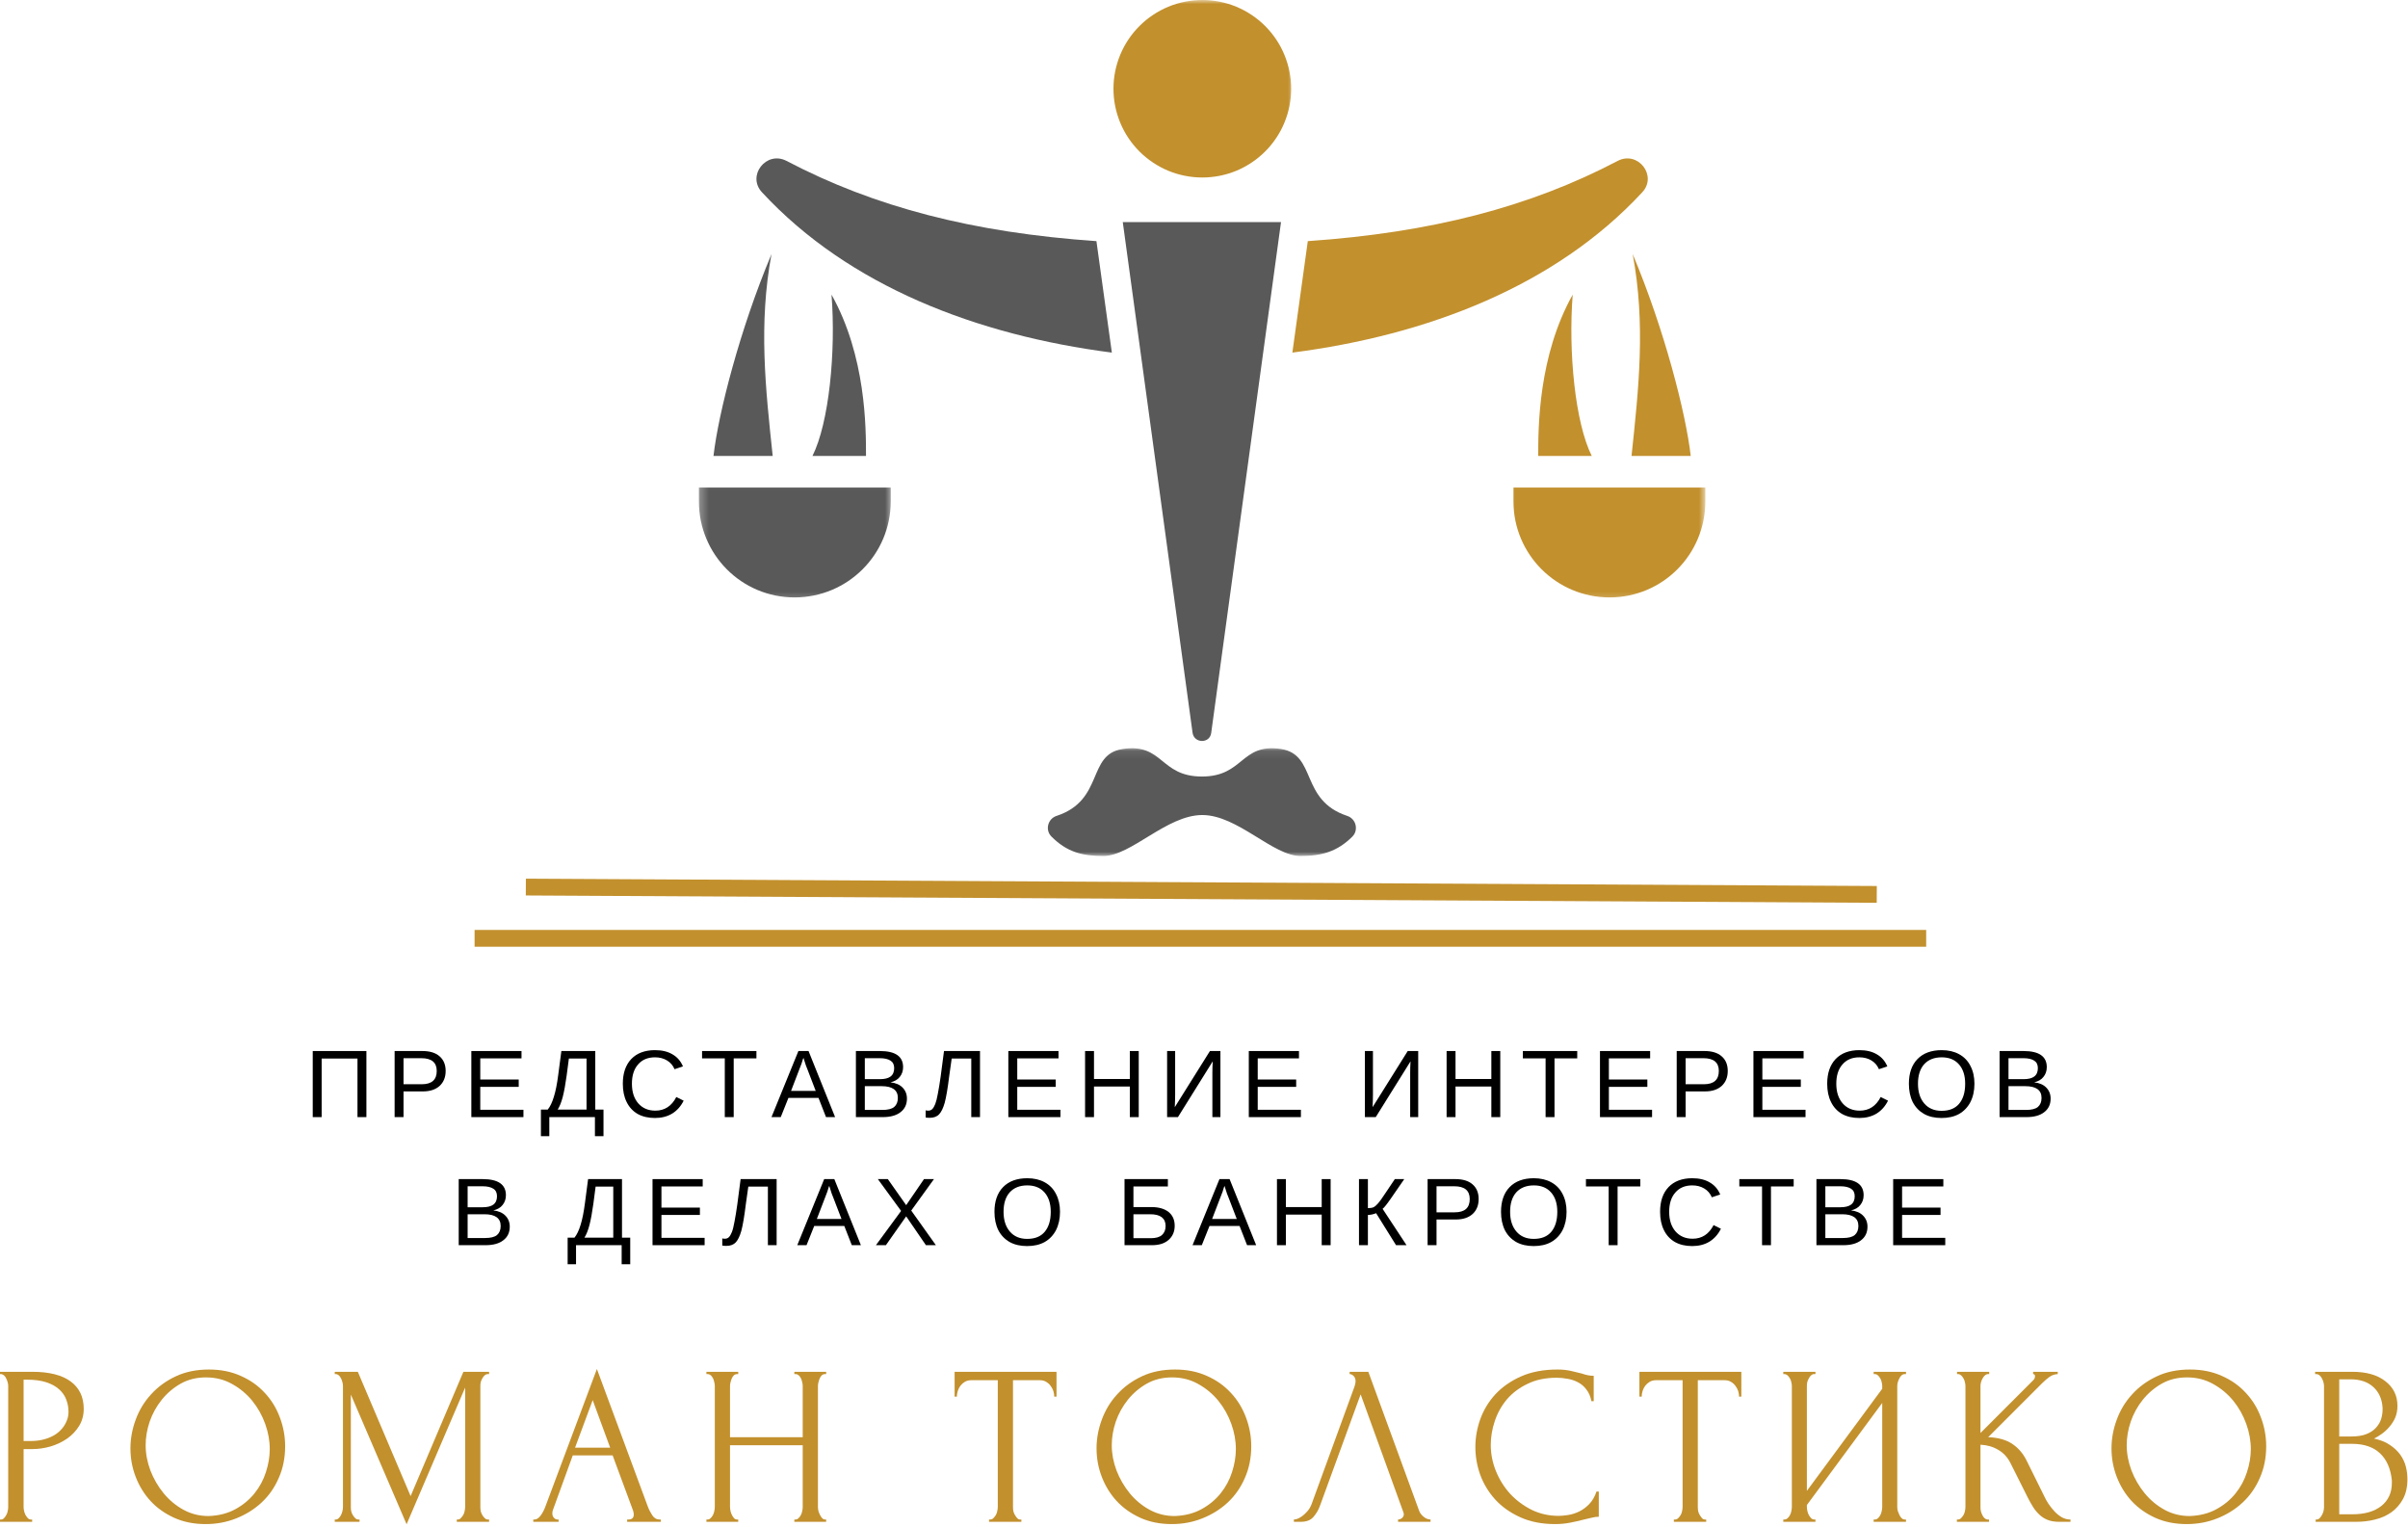<?xml version="1.0" encoding="UTF-8"?> <svg xmlns="http://www.w3.org/2000/svg" width="287" height="182" viewBox="0 0 287 182" fill="none"> <mask id="mask0_945_590" style="mask-type:luminance" maskUnits="userSpaceOnUse" x="131" y="0" width="24" height="23"> <path d="M131.705 0H154.371V22.406H131.705V0Z" fill="white"></path> </mask> <g mask="url(#mask0_945_590)"> <path d="M153.887 10.573C153.887 11.271 153.819 11.958 153.684 12.641C153.549 13.318 153.345 13.979 153.08 14.625C152.814 15.266 152.491 15.875 152.101 16.453C151.715 17.031 151.278 17.562 150.788 18.052C150.293 18.547 149.757 18.984 149.179 19.37C148.601 19.755 147.991 20.083 147.351 20.349C146.71 20.615 146.049 20.812 145.366 20.948C144.684 21.083 143.991 21.151 143.299 21.151C142.606 21.151 141.913 21.083 141.231 20.948C140.549 20.812 139.887 20.615 139.246 20.349C138.606 20.083 137.996 19.755 137.418 19.37C136.84 18.984 136.304 18.547 135.809 18.052C135.319 17.562 134.882 17.031 134.496 16.453C134.106 15.875 133.783 15.266 133.517 14.625C133.252 13.979 133.049 13.318 132.913 12.641C132.778 11.958 132.71 11.271 132.71 10.573C132.71 9.88 132.778 9.193 132.913 8.51C133.049 7.833 133.252 7.172 133.517 6.526C133.783 5.885 134.106 5.276 134.496 4.698C134.882 4.12 135.319 3.589 135.809 3.099C136.304 2.604 136.84 2.167 137.418 1.781C137.996 1.396 138.606 1.068 139.246 0.802C139.887 0.536 140.549 0.339 141.231 0.203C141.913 0.068 142.606 0 143.299 0C143.991 0 144.684 0.068 145.366 0.203C146.049 0.339 146.71 0.536 147.351 0.802C147.991 1.068 148.601 1.396 149.179 1.781C149.757 2.167 150.293 2.604 150.788 3.099C151.278 3.589 151.715 4.12 152.101 4.698C152.491 5.276 152.814 5.885 153.08 6.526C153.345 7.172 153.549 7.833 153.684 8.51C153.819 9.193 153.887 9.88 153.887 10.573Z" fill="#C2902D"></path> </g> <path d="M144.361 87.318L152.679 26.464H133.819L142.137 87.318C142.33 88.62 144.215 88.62 144.361 87.318Z" fill="#595959"></path> <path d="M155.871 28.734C170.569 27.719 182.319 24.677 192.809 19.172C195.225 17.917 197.595 20.958 195.71 22.938C185.361 34.094 170.132 39.938 154.033 42.016L155.871 28.734Z" fill="#C2902D"></path> <mask id="mask1_945_590" style="mask-type:luminance" maskUnits="userSpaceOnUse" x="179" y="57" width="25" height="15"> <path d="M179.705 57.073H203.272V71.74H179.705V57.073Z" fill="white"></path> </mask> <g mask="url(#mask1_945_590)"> <path d="M191.84 71.188C185.507 71.188 180.382 66.068 180.382 59.74V58.099H203.252V59.74C203.252 66.068 198.174 71.188 191.84 71.188Z" fill="#C2902D"></path> </g> <path d="M194.595 30.281C198.371 39.26 200.934 49.26 201.512 54.333H194.455C195.324 46.167 196.147 38.635 194.595 30.281Z" fill="#C2902D"></path> <path d="M183.335 54.333C183.335 50.948 183.335 42.448 187.444 35.109C186.908 41.917 187.731 50.37 189.715 54.333H183.335Z" fill="#C2902D"></path> <path d="M130.679 28.734C115.981 27.719 104.231 24.677 93.741 19.172C91.325 17.917 88.955 20.958 90.84 22.938C101.184 34.094 116.418 39.938 132.517 42.016L130.679 28.734Z" fill="#595959"></path> <mask id="mask2_945_590" style="mask-type:luminance" maskUnits="userSpaceOnUse" x="83" y="57" width="24" height="15"> <path d="M83.272 57.073H106.371V71.74H83.272V57.073Z" fill="white"></path> </mask> <g mask="url(#mask2_945_590)"> <path d="M94.705 71.188C101.038 71.188 106.163 66.068 106.163 59.74V58.099H83.298V59.74C83.298 66.068 88.371 71.188 94.705 71.188Z" fill="#595959"></path> </g> <path d="M91.95 30.281C88.179 39.26 85.616 49.26 85.038 54.333H92.095C91.226 46.167 90.403 38.635 91.95 30.281Z" fill="#595959"></path> <path d="M103.215 54.333C103.215 50.948 103.215 42.448 99.106 35.109C99.637 41.917 98.814 50.37 96.835 54.333H103.215Z" fill="#595959"></path> <mask id="mask3_945_590" style="mask-type:luminance" maskUnits="userSpaceOnUse" x="123" y="89" width="40" height="13"> <path d="M123.705 89.073H162.371V102H123.705V89.073Z" fill="white"></path> </mask> <g mask="url(#mask3_945_590)"> <path d="M143.298 97.12C139.043 97.12 134.835 102 131.502 102C128.939 102 127.147 101.516 125.314 99.682C124.538 98.906 124.877 97.557 125.939 97.219C131.647 95.333 129.517 89.875 133.819 89.25C138.658 88.526 138.22 92.531 143.252 92.531C148.278 92.531 147.845 88.526 152.679 89.25C156.981 89.927 154.903 95.333 160.559 97.219C161.621 97.557 161.96 98.906 161.189 99.682C159.397 101.469 157.564 102 155.002 102C151.71 102 147.507 97.12 143.298 97.12Z" fill="#595959"></path> </g> <path d="M56.564 111.812H229.574" stroke="#C2902D" stroke-width="2"></path> <path d="M62.673 105.703L223.684 106.578" stroke="#C2902D" stroke-width="2.002"></path> <path d="M0 163.464H3.854C5.854 163.464 7.375 163.849 8.417 164.61C9.458 165.376 9.979 166.464 9.979 167.881C9.979 168.631 9.797 169.308 9.438 169.902C9.073 170.501 8.594 171.006 8 171.422C7.417 171.829 6.755 172.141 6.021 172.36C5.297 172.568 4.573 172.672 3.854 172.672H2.812V179.568C2.812 179.724 2.833 179.891 2.875 180.068C2.917 180.235 2.969 180.391 3.042 180.527C3.125 180.667 3.214 180.792 3.312 180.902C3.422 181.016 3.547 181.068 3.688 181.068H3.833V181.339H0V181.068H0.146C0.271 181.068 0.38 181.016 0.479 180.902C0.589 180.792 0.677 180.667 0.75 180.527C0.833 180.391 0.885 180.235 0.917 180.068C0.958 179.891 0.979 179.724 0.979 179.568V165.152C0.979 164.891 0.901 164.599 0.75 164.277C0.609 163.959 0.406 163.777 0.146 163.735H0V163.464ZM2.812 164.402V171.714H3.625C4.344 171.714 4.99 171.62 5.562 171.422C6.13 171.23 6.604 170.974 6.979 170.652C7.365 170.318 7.656 169.943 7.854 169.527C8.062 169.11 8.167 168.688 8.167 168.256C8.167 167.73 8.073 167.235 7.896 166.777C7.729 166.318 7.448 165.917 7.062 165.568C6.672 165.209 6.156 164.922 5.521 164.714C4.896 164.506 4.125 164.402 3.208 164.402H2.812Z" fill="#C2902D"></path> <path d="M24.901 163.193C26.302 163.193 27.557 163.443 28.672 163.943C29.797 164.433 30.745 165.099 31.526 165.943C32.318 166.777 32.922 167.751 33.339 168.86C33.766 169.974 33.984 171.131 33.984 172.339C33.984 173.704 33.734 174.954 33.234 176.089C32.745 177.23 32.068 178.209 31.193 179.027C30.328 179.834 29.323 180.464 28.172 180.922C27.031 181.381 25.807 181.61 24.505 181.61C23.115 181.61 21.865 181.36 20.755 180.86C19.641 180.349 18.703 179.683 17.943 178.86C17.177 178.027 16.588 177.068 16.172 175.985C15.755 174.902 15.547 173.771 15.547 172.589C15.547 171.438 15.755 170.297 16.172 169.172C16.588 168.037 17.198 167.027 18.005 166.152C18.807 165.266 19.787 164.547 20.943 164.006C22.094 163.464 23.412 163.193 24.901 163.193ZM24.859 180.652C26.068 180.61 27.13 180.339 28.047 179.839C28.963 179.339 29.724 178.709 30.338 177.943C30.948 177.183 31.401 176.339 31.693 175.422C31.995 174.495 32.151 173.579 32.151 172.672C32.151 171.672 31.969 170.672 31.609 169.672C31.245 168.662 30.734 167.745 30.068 166.922C29.401 166.105 28.599 165.438 27.672 164.922C26.74 164.396 25.698 164.131 24.547 164.131C23.422 164.131 22.412 164.381 21.526 164.881C20.651 165.381 19.901 166.021 19.276 166.797C18.651 167.579 18.172 168.443 17.838 169.402C17.516 170.36 17.359 171.297 17.359 172.214C17.359 173.204 17.547 174.204 17.922 175.214C18.307 176.214 18.838 177.126 19.505 177.943C20.172 178.751 20.953 179.402 21.859 179.902C22.776 180.402 23.776 180.652 24.859 180.652Z" fill="#C2902D"></path> <path d="M54.44 181.068H54.565C54.7 181.068 54.82 181.016 54.919 180.902C55.028 180.792 55.127 180.667 55.21 180.527C55.294 180.391 55.346 180.235 55.377 180.068C55.419 179.891 55.44 179.724 55.44 179.568V165.339L48.46 181.631L41.815 166.172V179.568C41.815 179.724 41.825 179.891 41.856 180.068C41.898 180.235 41.96 180.391 42.044 180.527C42.127 180.667 42.221 180.792 42.335 180.902C42.445 181.016 42.57 181.068 42.71 181.068H42.856V181.339H39.898V181.068H40.023C40.148 181.068 40.263 181.016 40.377 180.902C40.486 180.792 40.575 180.667 40.648 180.527C40.716 180.391 40.773 180.235 40.815 180.068C40.856 179.891 40.877 179.724 40.877 179.568V165.152C40.877 165.016 40.856 164.87 40.815 164.714C40.773 164.547 40.716 164.396 40.648 164.256C40.575 164.105 40.486 163.98 40.377 163.881C40.263 163.787 40.148 163.735 40.023 163.735H39.898V163.464H42.648L48.94 178.277L55.231 163.464H58.294V163.735H58.148C58.007 163.735 57.882 163.787 57.773 163.881C57.658 163.98 57.565 164.105 57.481 164.256C57.398 164.396 57.335 164.547 57.294 164.714C57.263 164.87 57.252 165.016 57.252 165.152V179.568C57.252 179.724 57.263 179.891 57.294 180.068C57.335 180.235 57.398 180.391 57.481 180.527C57.565 180.667 57.658 180.792 57.773 180.902C57.882 181.016 58.007 181.068 58.148 181.068H58.294V181.339H54.44V181.068Z" fill="#C2902D"></path> <path d="M74.745 181.068H74.891C75.318 181.068 75.537 180.87 75.537 180.464C75.537 180.329 75.505 180.172 75.454 180.006L73.016 173.422H68.266L65.912 179.902C65.855 180.042 65.829 180.183 65.829 180.318C65.829 180.542 65.891 180.724 66.016 180.86C66.151 181.001 66.292 181.068 66.433 181.068H66.579V181.339H63.558V181.068H63.703C63.938 181.068 64.167 180.933 64.391 180.652C64.61 180.376 64.797 180.042 64.954 179.652L71.141 163.131L77.204 179.506C77.339 179.87 77.521 180.224 77.745 180.568C77.964 180.902 78.255 181.068 78.62 181.068H78.766V181.339H74.745V181.068ZM68.537 172.506H72.724L70.641 166.839L68.537 172.506Z" fill="#C2902D"></path> <path d="M94.674 181.068H94.82C94.945 181.068 95.055 181.021 95.154 180.922C95.263 180.829 95.362 180.704 95.445 180.547C95.529 180.396 95.581 180.235 95.612 180.068C95.654 179.891 95.674 179.724 95.674 179.568V172.214H87.008V179.568C87.008 179.724 87.029 179.891 87.07 180.068C87.112 180.235 87.164 180.391 87.237 180.527C87.305 180.667 87.388 180.792 87.487 180.902C87.581 181.016 87.706 181.068 87.862 181.068H87.987V181.339H84.195V181.068H84.341C84.466 181.068 84.576 181.021 84.674 180.922C84.784 180.829 84.883 180.704 84.966 180.547C85.049 180.396 85.102 180.235 85.133 180.068C85.174 179.891 85.195 179.724 85.195 179.568V165.152C85.195 165.016 85.174 164.87 85.133 164.714C85.102 164.547 85.055 164.396 84.987 164.256C84.914 164.105 84.826 163.98 84.716 163.881C84.602 163.787 84.477 163.735 84.341 163.735H84.195V163.464H87.987V163.735H87.862C87.706 163.735 87.576 163.787 87.466 163.881C87.367 163.98 87.284 164.105 87.216 164.256C87.159 164.396 87.112 164.547 87.07 164.714C87.029 164.87 87.008 165.016 87.008 165.152V171.256H95.674V165.152C95.674 165.016 95.654 164.87 95.612 164.714C95.581 164.547 95.534 164.396 95.466 164.256C95.393 164.105 95.305 163.98 95.195 163.881C95.081 163.787 94.956 163.735 94.82 163.735H94.674V163.464H98.466V163.735H98.341C98.185 163.735 98.055 163.787 97.945 163.881C97.846 163.98 97.763 164.105 97.695 164.256C97.638 164.396 97.591 164.547 97.549 164.714C97.508 164.87 97.487 165.016 97.487 165.152V179.568C97.487 179.724 97.508 179.891 97.549 180.068C97.602 180.235 97.664 180.391 97.737 180.527C97.805 180.667 97.888 180.792 97.987 180.902C98.096 181.016 98.216 181.068 98.341 181.068H98.466V181.339H94.674V181.068Z" fill="#C2902D"></path> <path d="M121.588 181.068H121.734V181.339H117.88V181.068H118.026C118.161 181.068 118.286 181.016 118.401 180.902C118.51 180.792 118.609 180.667 118.693 180.527C118.776 180.391 118.828 180.235 118.859 180.068C118.901 179.891 118.922 179.724 118.922 179.568V164.464H115.776C115.484 164.464 115.224 164.527 115.005 164.652C114.797 164.777 114.614 164.938 114.463 165.131C114.323 165.329 114.219 165.537 114.151 165.756C114.078 165.98 114.047 166.204 114.047 166.422H113.776V163.464H125.922V166.422H125.651C125.651 166.204 125.614 165.98 125.547 165.756C125.474 165.537 125.364 165.329 125.213 165.131C125.073 164.938 124.89 164.777 124.672 164.652C124.463 164.527 124.213 164.464 123.922 164.464H120.734V179.568C120.734 179.724 120.745 179.891 120.776 180.068C120.818 180.235 120.88 180.391 120.963 180.527C121.047 180.667 121.135 180.792 121.234 180.902C121.328 181.016 121.448 181.068 121.588 181.068Z" fill="#C2902D"></path> <path d="M140.048 163.193C141.449 163.193 142.704 163.443 143.818 163.943C144.943 164.433 145.891 165.099 146.673 165.943C147.464 166.777 148.068 167.751 148.485 168.86C148.912 169.974 149.131 171.131 149.131 172.339C149.131 173.704 148.881 174.954 148.381 176.089C147.891 177.23 147.214 178.209 146.339 179.027C145.475 179.834 144.469 180.464 143.318 180.922C142.178 181.381 140.954 181.61 139.652 181.61C138.261 181.61 137.011 181.36 135.902 180.86C134.787 180.349 133.85 179.683 133.089 178.86C132.324 178.027 131.735 177.068 131.318 175.985C130.902 174.902 130.693 173.771 130.693 172.589C130.693 171.438 130.902 170.297 131.318 169.172C131.735 168.037 132.344 167.027 133.152 166.152C133.954 165.266 134.933 164.547 136.089 164.006C137.24 163.464 138.558 163.193 140.048 163.193ZM140.006 180.652C141.214 180.61 142.277 180.339 143.193 179.839C144.11 179.339 144.87 178.709 145.485 177.943C146.094 177.183 146.548 176.339 146.839 175.422C147.141 174.495 147.298 173.579 147.298 172.672C147.298 171.672 147.115 170.672 146.756 169.672C146.391 168.662 145.881 167.745 145.214 166.922C144.548 166.105 143.745 165.438 142.818 164.922C141.886 164.396 140.844 164.131 139.693 164.131C138.568 164.131 137.558 164.381 136.673 164.881C135.798 165.381 135.048 166.021 134.423 166.797C133.798 167.579 133.318 168.443 132.985 169.402C132.662 170.36 132.506 171.297 132.506 172.214C132.506 173.204 132.693 174.204 133.068 175.214C133.454 176.214 133.985 177.126 134.652 177.943C135.318 178.751 136.1 179.402 137.006 179.902C137.923 180.402 138.923 180.652 140.006 180.652Z" fill="#C2902D"></path> <path d="M157.316 179.443C157.149 179.917 156.889 180.355 156.545 180.756C156.211 181.146 155.711 181.339 155.045 181.339H154.211V181.068C154.305 181.068 154.446 181.042 154.628 180.985C154.805 180.917 154.993 180.813 155.191 180.672C155.399 180.521 155.597 180.334 155.795 180.11C156.003 179.891 156.175 179.605 156.316 179.256L161.441 165.214C161.524 164.954 161.566 164.751 161.566 164.61C161.566 164.334 161.487 164.12 161.336 163.964C161.18 163.813 161.024 163.735 160.857 163.735V163.464H163.086L169.149 180.047C169.243 180.297 169.42 180.527 169.67 180.735C169.92 180.943 170.196 181.058 170.503 181.068V181.339H166.628V181.068C166.779 181.068 166.93 181.016 167.086 180.902C167.237 180.777 167.316 180.62 167.316 180.422C167.316 180.37 167.295 180.287 167.253 180.172L162.17 166.152L157.316 179.443Z" fill="#C2902D"></path> <path d="M185.532 164.172C184.198 164.172 183.037 164.417 182.053 164.902C181.063 165.376 180.245 165.995 179.594 166.756C178.954 167.521 178.474 168.381 178.157 169.339C177.834 170.297 177.678 171.251 177.678 172.193C177.678 173.251 177.886 174.292 178.303 175.318C178.719 176.334 179.287 177.235 180.011 178.027C180.745 178.808 181.599 179.438 182.573 179.922C183.558 180.396 184.62 180.631 185.761 180.631C186.079 180.631 186.459 180.599 186.907 180.527C187.349 180.459 187.787 180.318 188.219 180.11C188.646 179.902 189.042 179.61 189.407 179.235C189.782 178.849 190.073 178.349 190.282 177.735H190.553V180.735C190.271 180.735 189.98 180.777 189.678 180.86C189.386 180.933 189.058 181.006 188.698 181.089C188.224 181.214 187.704 181.334 187.136 181.443C186.579 181.553 185.98 181.61 185.344 181.61C183.771 181.61 182.391 181.339 181.198 180.797C180 180.256 179.011 179.558 178.219 178.693C177.428 177.818 176.829 176.839 176.428 175.756C176.037 174.662 175.844 173.547 175.844 172.422C175.844 171.313 176.037 170.209 176.428 169.11C176.829 168.001 177.433 167.006 178.24 166.131C179.058 165.256 180.079 164.547 181.303 164.006C182.537 163.464 183.98 163.193 185.636 163.193C186.23 163.193 186.766 163.251 187.24 163.36C187.724 163.474 188.157 163.579 188.532 163.672C188.808 163.771 189.058 163.839 189.282 163.881C189.5 163.922 189.724 163.943 189.948 163.943V166.964H189.678C189.563 166.396 189.365 165.933 189.073 165.568C188.792 165.193 188.459 164.912 188.073 164.714C187.683 164.506 187.266 164.37 186.823 164.297C186.375 164.214 185.948 164.172 185.532 164.172Z" fill="#C2902D"></path> <path d="M203.209 181.068H203.355V181.339H199.501V181.068H199.646C199.782 181.068 199.907 181.016 200.021 180.902C200.131 180.792 200.23 180.667 200.313 180.527C200.396 180.391 200.449 180.235 200.48 180.068C200.521 179.891 200.542 179.724 200.542 179.568V164.464H197.396C197.105 164.464 196.844 164.527 196.626 164.652C196.417 164.777 196.235 164.938 196.084 165.131C195.943 165.329 195.839 165.537 195.771 165.756C195.699 165.98 195.667 166.204 195.667 166.422H195.396V163.464H207.542V166.422H207.271C207.271 166.204 207.235 165.98 207.167 165.756C207.094 165.537 206.985 165.329 206.834 165.131C206.693 164.938 206.511 164.777 206.292 164.652C206.084 164.527 205.834 164.464 205.542 164.464H202.355V179.568C202.355 179.724 202.365 179.891 202.396 180.068C202.438 180.235 202.501 180.391 202.584 180.527C202.667 180.667 202.756 180.792 202.855 180.902C202.949 181.016 203.068 181.068 203.209 181.068Z" fill="#C2902D"></path> <path d="M223.314 181.068H223.439C223.59 181.068 223.715 181.021 223.814 180.922C223.923 180.829 224.022 180.704 224.105 180.547C224.189 180.396 224.241 180.235 224.272 180.068C224.314 179.891 224.335 179.724 224.335 179.568V167.172L215.355 179.339V179.568C215.355 179.724 215.376 179.891 215.418 180.068C215.46 180.235 215.512 180.391 215.585 180.527C215.668 180.667 215.757 180.792 215.855 180.902C215.965 181.016 216.095 181.068 216.251 181.068H216.376V181.339H212.543V181.068H212.668C212.803 181.068 212.928 181.021 213.043 180.922C213.152 180.829 213.251 180.704 213.335 180.547C213.418 180.396 213.47 180.235 213.501 180.068C213.543 179.891 213.564 179.724 213.564 179.568V165.152C213.564 165.016 213.543 164.87 213.501 164.714C213.47 164.547 213.418 164.396 213.335 164.256C213.251 164.105 213.152 163.98 213.043 163.881C212.928 163.787 212.803 163.735 212.668 163.735H212.543V163.464H216.376V163.735H216.168C216.043 163.751 215.923 163.813 215.814 163.922C215.715 164.037 215.632 164.162 215.564 164.297C215.491 164.422 215.439 164.563 215.397 164.714C215.366 164.87 215.355 165.016 215.355 165.152V177.652L224.335 165.485V165.152C224.335 165.016 224.314 164.87 224.272 164.714C224.241 164.547 224.189 164.396 224.105 164.256C224.022 164.105 223.923 163.98 223.814 163.881C223.715 163.787 223.59 163.735 223.439 163.735H223.314V163.464H227.168V163.735H227.022C226.882 163.735 226.757 163.787 226.647 163.881C226.533 163.98 226.444 164.105 226.376 164.256C226.303 164.396 226.241 164.547 226.189 164.714C226.147 164.87 226.126 165.016 226.126 165.152V179.568C226.126 179.724 226.147 179.881 226.189 180.047C226.241 180.204 226.303 180.355 226.376 180.506C226.444 180.662 226.533 180.792 226.647 180.902C226.757 181.016 226.882 181.068 227.022 181.068H227.168V181.339H223.314V181.068Z" fill="#C2902D"></path> <path d="M233.232 181.068H233.357C233.493 181.068 233.618 181.016 233.732 180.902C233.842 180.792 233.941 180.667 234.024 180.527C234.107 180.391 234.16 180.235 234.191 180.068C234.232 179.891 234.253 179.724 234.253 179.568V165.152C234.253 165.016 234.232 164.87 234.191 164.714C234.16 164.547 234.107 164.396 234.024 164.256C233.941 164.105 233.842 163.98 233.732 163.881C233.618 163.787 233.503 163.735 233.378 163.735H233.253V163.464H237.087V163.735H236.962C236.821 163.735 236.696 163.787 236.587 163.881C236.472 163.98 236.378 164.105 236.295 164.256C236.212 164.396 236.149 164.547 236.107 164.714C236.066 164.87 236.045 165.016 236.045 165.152V170.756L242.316 164.485C242.467 164.349 242.545 164.183 242.545 163.985C242.545 163.818 242.467 163.735 242.316 163.735V163.464H245.253V163.735C244.889 163.751 244.566 163.86 244.274 164.068C243.993 164.266 243.696 164.521 243.378 164.839L236.962 171.256C238.128 171.297 239.071 171.558 239.795 172.027C240.514 172.501 241.087 173.146 241.503 173.964L243.649 178.297C243.774 178.579 243.941 178.876 244.149 179.193C244.357 179.501 244.592 179.797 244.857 180.089C245.118 180.37 245.41 180.605 245.732 180.797C246.066 180.98 246.41 181.068 246.774 181.068V181.339H245.42C244.889 181.339 244.43 181.266 244.045 181.11C243.67 180.959 243.342 180.751 243.066 180.485C242.785 180.224 242.545 179.933 242.337 179.61C242.128 179.277 241.941 178.954 241.774 178.631L239.587 174.277C239.238 173.61 238.758 173.105 238.149 172.756C237.55 172.396 236.847 172.193 236.045 172.152V179.568C236.045 179.724 236.055 179.881 236.087 180.047C236.128 180.204 236.18 180.355 236.253 180.506C236.321 180.662 236.41 180.792 236.524 180.902C236.633 181.001 236.753 181.058 236.878 181.068H237.066V181.339H233.232V181.068Z" fill="#C2902D"></path> <path d="M261.016 163.193C262.417 163.193 263.672 163.443 264.787 163.943C265.912 164.433 266.86 165.099 267.641 165.943C268.432 166.777 269.037 167.751 269.453 168.86C269.88 169.974 270.099 171.131 270.099 172.339C270.099 173.704 269.849 174.954 269.349 176.089C268.86 177.23 268.182 178.209 267.307 179.027C266.443 179.834 265.438 180.464 264.287 180.922C263.146 181.381 261.922 181.61 260.62 181.61C259.229 181.61 257.979 181.36 256.87 180.86C255.755 180.349 254.818 179.683 254.057 178.86C253.292 178.027 252.703 177.068 252.287 175.985C251.87 174.902 251.662 173.771 251.662 172.589C251.662 171.438 251.87 170.297 252.287 169.172C252.703 168.037 253.313 167.027 254.12 166.152C254.922 165.266 255.901 164.547 257.057 164.006C258.208 163.464 259.526 163.193 261.016 163.193ZM260.974 180.652C262.182 180.61 263.245 180.339 264.162 179.839C265.078 179.339 265.839 178.709 266.453 177.943C267.063 177.183 267.516 176.339 267.807 175.422C268.11 174.495 268.266 173.579 268.266 172.672C268.266 171.672 268.083 170.672 267.724 169.672C267.36 168.662 266.849 167.745 266.182 166.922C265.516 166.105 264.714 165.438 263.787 164.922C262.854 164.396 261.813 164.131 260.662 164.131C259.537 164.131 258.526 164.381 257.641 164.881C256.766 165.381 256.016 166.021 255.391 166.797C254.766 167.579 254.287 168.443 253.953 169.402C253.63 170.36 253.474 171.297 253.474 172.214C253.474 173.204 253.662 174.204 254.037 175.214C254.422 176.214 254.953 177.126 255.62 177.943C256.287 178.751 257.068 179.402 257.974 179.902C258.891 180.402 259.891 180.652 260.974 180.652Z" fill="#C2902D"></path> <path d="M275.992 181.068H276.117C276.242 181.068 276.357 181.016 276.471 180.902C276.581 180.792 276.669 180.667 276.742 180.527C276.826 180.391 276.888 180.235 276.93 180.068C276.971 179.891 276.992 179.724 276.992 179.568V165.172C276.992 165.047 276.971 164.902 276.93 164.735C276.888 164.568 276.826 164.412 276.742 164.256C276.669 164.105 276.576 163.98 276.451 163.881C276.336 163.787 276.206 163.735 276.055 163.735H275.93V163.464H280.367C282.044 163.464 283.357 163.839 284.305 164.589C285.263 165.329 285.742 166.308 285.742 167.527C285.742 168.058 285.648 168.527 285.471 168.943C285.289 169.349 285.055 169.714 284.763 170.047C284.482 170.37 284.18 170.646 283.846 170.881C283.523 171.105 283.227 171.287 282.951 171.422C283.701 171.579 284.326 171.829 284.826 172.172C285.336 172.506 285.753 172.896 286.076 173.339C286.393 173.787 286.617 174.256 286.742 174.756C286.867 175.256 286.93 175.756 286.93 176.256C286.93 177.188 286.753 177.974 286.409 178.61C286.06 179.251 285.602 179.777 285.034 180.193C284.461 180.599 283.81 180.891 283.076 181.068C282.352 181.251 281.602 181.339 280.826 181.339H275.992V181.068ZM285.076 176.402C284.935 175.016 284.471 173.943 283.68 173.193C282.888 172.433 281.768 172.047 280.326 172.047H278.805V180.443H280.367C281.826 180.443 282.971 180.12 283.805 179.464C284.648 178.797 285.076 177.881 285.076 176.714V176.402ZM283.971 167.777C283.914 166.724 283.544 165.891 282.867 165.277C282.201 164.667 281.294 164.36 280.159 164.36H278.805V171.172H280.201C280.961 171.172 281.581 171.079 282.055 170.881C282.539 170.688 282.919 170.433 283.201 170.11C283.492 169.792 283.69 169.443 283.805 169.068C283.914 168.693 283.971 168.329 283.971 167.964V167.777Z" fill="#C2902D"></path> <path d="M42.607 133.116V126.136H38.336V133.116H37.274V125.241H43.67V133.116H42.607Z" fill="black"></path> <path d="M53.116 127.616C53.116 128.366 52.871 128.965 52.387 129.407C51.897 129.84 51.241 130.053 50.408 130.053H48.095V133.116H47.033V125.241H50.345C51.231 125.241 51.913 125.449 52.387 125.866C52.871 126.282 53.116 126.866 53.116 127.616ZM52.053 127.616C52.053 126.605 51.439 126.095 50.22 126.095H48.095V129.199H50.262C51.455 129.199 52.053 128.673 52.053 127.616Z" fill="black"></path> <path d="M56.178 133.116V125.241H62.157V126.116H57.241V128.636H61.824V129.511H57.241V132.241H62.387V133.116H56.178Z" fill="black"></path> <path d="M70.949 132.22H71.928V135.386H70.907V133.116H65.47V135.386H64.47V132.22H65.282C65.574 131.86 65.814 131.355 66.011 130.699C66.22 130.048 66.392 129.178 66.532 128.095L66.907 125.241H70.949V132.22ZM69.907 132.22V126.136H67.803L67.532 128.199C67.392 129.215 67.241 130.048 67.074 130.699C66.907 131.34 66.704 131.845 66.47 132.22H69.907Z" fill="black"></path> <path d="M78.066 125.991C77.201 125.991 76.529 126.277 76.045 126.845C75.555 127.402 75.316 128.168 75.316 129.136C75.316 130.11 75.566 130.886 76.066 131.47C76.576 132.053 77.258 132.345 78.107 132.345C79.217 132.345 80.05 131.803 80.607 130.72L81.482 131.157C81.149 131.824 80.691 132.34 80.107 132.699C79.524 133.048 78.842 133.22 78.066 133.22C77.274 133.22 76.587 133.064 76.003 132.741C75.43 132.407 74.993 131.939 74.691 131.324C74.383 130.715 74.232 129.985 74.232 129.136C74.232 127.886 74.566 126.907 75.232 126.199C75.909 125.491 76.857 125.136 78.066 125.136C78.899 125.136 79.592 125.303 80.149 125.636C80.717 125.959 81.133 126.439 81.399 127.074L80.399 127.407C80.201 126.949 79.904 126.605 79.503 126.366C79.097 126.116 78.618 125.991 78.066 125.991Z" fill="black"></path> <path d="M87.447 126.116V133.116H86.385V126.116H83.676V125.241H90.155V126.116H87.447Z" fill="black"></path> <path d="M98.45 133.116L97.554 130.824H93.971L93.054 133.116H91.95L95.158 125.241H96.366L99.533 133.116H98.45ZM95.762 126.053L95.7 126.199C95.616 126.522 95.476 126.918 95.283 127.386L94.283 129.991H97.221L96.221 127.386C96.106 127.126 96.002 126.834 95.908 126.511L95.762 126.053Z" fill="black"></path> <path d="M108.095 130.907C108.095 131.605 107.835 132.147 107.324 132.532C106.824 132.923 106.116 133.116 105.199 133.116H102.012V125.241H104.866C106.71 125.241 107.637 125.881 107.637 127.157C107.637 127.616 107.501 128.006 107.241 128.324C106.991 128.647 106.621 128.86 106.137 128.97C106.762 129.043 107.241 129.251 107.574 129.595C107.918 129.944 108.095 130.381 108.095 130.907ZM106.574 127.282C106.574 126.866 106.428 126.569 106.137 126.386C105.845 126.194 105.418 126.095 104.866 126.095H103.074V128.595H104.866C105.434 128.595 105.855 128.491 106.137 128.282C106.428 128.064 106.574 127.73 106.574 127.282ZM107.012 130.824C107.012 129.897 106.366 129.428 105.074 129.428H103.074V132.261H105.158C105.809 132.261 106.283 132.147 106.574 131.907C106.866 131.657 107.012 131.298 107.012 130.824Z" fill="black"></path> <path d="M115.762 126.136H113.428L113.137 128.199C112.954 129.689 112.772 130.756 112.595 131.407C112.413 132.048 112.189 132.506 111.928 132.782C111.663 133.064 111.288 133.199 110.803 133.199C110.579 133.199 110.418 133.183 110.324 133.157V132.303C110.392 132.334 110.496 132.345 110.637 132.345C110.829 132.345 110.991 132.282 111.116 132.157C111.241 132.032 111.355 131.834 111.47 131.553C111.579 131.277 111.684 130.86 111.783 130.303C111.892 129.751 112.001 129.069 112.116 128.261C112.225 127.459 112.355 126.449 112.512 125.241H116.803V133.116H115.762V126.136Z" fill="black"></path> <path d="M120.18 133.116V125.241H126.159V126.116H121.243V128.636H125.826V129.511H121.243V132.241H126.389V133.116H120.18Z" fill="black"></path> <path d="M134.659 133.116V129.47H130.388V133.116H129.326V125.241H130.388V128.574H134.659V125.241H135.722V133.116H134.659Z" fill="black"></path> <path d="M139.103 133.116V125.241H140.061V130.407C140.061 130.84 140.045 131.345 140.019 131.928L144.207 125.241H145.457V133.116H144.498V127.886C144.498 127.428 144.509 126.959 144.54 126.47L140.394 133.116H139.103Z" fill="black"></path> <path d="M148.84 133.116V125.241H154.819V126.116H149.903V128.636H154.486V129.511H149.903V132.241H155.049V133.116H148.84Z" fill="black"></path> <path d="M162.677 133.116V125.241H163.636V130.407C163.636 130.84 163.62 131.345 163.594 131.928L167.781 125.241H169.031V133.116H168.073V127.886C168.073 127.428 168.083 126.959 168.115 126.47L163.969 133.116H162.677Z" fill="black"></path> <path d="M177.748 133.116V129.47H173.478V133.116H172.415V125.241H173.478V128.574H177.748V125.241H178.811V133.116H177.748Z" fill="black"></path> <path d="M185.275 126.116V133.116H184.213V126.116H181.504V125.241H187.984V126.116H185.275Z" fill="black"></path> <path d="M190.695 133.116V125.241H196.674V126.116H191.757V128.636H196.341V129.511H191.757V132.241H196.903V133.116H190.695Z" fill="black"></path> <path d="M205.924 127.616C205.924 128.366 205.679 128.965 205.194 129.407C204.705 129.84 204.049 130.053 203.215 130.053H200.903V133.116H199.84V125.241H203.153C204.038 125.241 204.721 125.449 205.194 125.866C205.679 126.282 205.924 126.866 205.924 127.616ZM204.861 127.616C204.861 126.605 204.247 126.095 203.028 126.095H200.903V129.199H203.069C204.262 129.199 204.861 128.673 204.861 127.616Z" fill="black"></path> <path d="M208.986 133.116V125.241H214.965V126.116H210.048V128.636H214.632V129.511H210.048V132.241H215.194V133.116H208.986Z" fill="black"></path> <path d="M221.611 125.991C220.746 125.991 220.074 126.277 219.59 126.845C219.1 127.402 218.861 128.168 218.861 129.136C218.861 130.11 219.111 130.886 219.611 131.47C220.121 132.053 220.803 132.345 221.652 132.345C222.762 132.345 223.595 131.803 224.152 130.72L225.027 131.157C224.694 131.824 224.236 132.34 223.652 132.699C223.069 133.048 222.387 133.22 221.611 133.22C220.819 133.22 220.132 133.064 219.548 132.741C218.975 132.407 218.538 131.939 218.236 131.324C217.928 130.715 217.777 129.985 217.777 129.136C217.777 127.886 218.111 126.907 218.777 126.199C219.454 125.491 220.402 125.136 221.611 125.136C222.444 125.136 223.137 125.303 223.694 125.636C224.262 125.959 224.678 126.439 224.944 127.074L223.944 127.407C223.746 126.949 223.449 126.605 223.048 126.366C222.642 126.116 222.163 125.991 221.611 125.991Z" fill="black"></path> <path d="M235.325 129.136C235.325 129.97 235.164 130.699 234.846 131.324C234.523 131.939 234.075 132.407 233.492 132.741C232.909 133.064 232.211 133.22 231.409 133.22C230.601 133.22 229.909 133.064 229.325 132.741C228.742 132.407 228.289 131.939 227.971 131.324C227.664 130.699 227.513 129.97 227.513 129.136C227.513 127.886 227.851 126.907 228.534 126.199C229.226 125.491 230.19 125.136 231.429 125.136C232.221 125.136 232.909 125.298 233.492 125.616C234.086 125.939 234.539 126.402 234.846 127.011C235.164 127.61 235.325 128.319 235.325 129.136ZM234.221 129.136C234.221 128.168 233.976 127.402 233.492 126.845C233.002 126.277 232.315 125.991 231.429 125.991C230.523 125.991 229.825 126.272 229.325 126.824C228.836 127.381 228.596 128.152 228.596 129.136C228.596 130.126 228.846 130.907 229.346 131.491C229.846 132.074 230.534 132.366 231.409 132.366C232.325 132.366 233.018 132.09 233.492 131.532C233.976 130.965 234.221 130.168 234.221 129.136Z" fill="black"></path> <path d="M244.406 130.907C244.406 131.605 244.146 132.147 243.635 132.532C243.135 132.923 242.427 133.116 241.51 133.116H238.323V125.241H241.177C243.021 125.241 243.948 125.881 243.948 127.157C243.948 127.616 243.812 128.006 243.552 128.324C243.302 128.647 242.932 128.86 242.448 128.97C243.073 129.043 243.552 129.251 243.885 129.595C244.229 129.944 244.406 130.381 244.406 130.907ZM242.885 127.282C242.885 126.866 242.739 126.569 242.448 126.386C242.156 126.194 241.729 126.095 241.177 126.095H239.385V128.595H241.177C241.745 128.595 242.167 128.491 242.448 128.282C242.739 128.064 242.885 127.73 242.885 127.282ZM243.323 130.824C243.323 129.897 242.677 129.428 241.385 129.428H239.385V132.261H241.469C242.12 132.261 242.594 132.147 242.885 131.907C243.177 131.657 243.323 131.298 243.323 130.824Z" fill="black"></path> <path d="M60.756 146.169C60.756 146.867 60.496 147.409 59.985 147.794C59.485 148.185 58.777 148.377 57.86 148.377H54.673V140.502H57.527C59.371 140.502 60.298 141.143 60.298 142.419C60.298 142.877 60.162 143.268 59.902 143.586C59.652 143.909 59.282 144.122 58.798 144.232C59.423 144.305 59.902 144.513 60.235 144.857C60.579 145.206 60.756 145.643 60.756 146.169ZM59.235 142.544C59.235 142.127 59.09 141.831 58.798 141.648C58.506 141.456 58.079 141.357 57.527 141.357H55.735V143.857H57.527C58.095 143.857 58.517 143.752 58.798 143.544C59.09 143.325 59.235 142.992 59.235 142.544ZM59.673 146.086C59.673 145.159 59.027 144.69 57.735 144.69H55.735V147.523H57.819C58.47 147.523 58.944 147.409 59.235 147.169C59.527 146.919 59.673 146.56 59.673 146.086Z" fill="black"></path> <path d="M74.134 147.482H75.114V150.648H74.093V148.377H68.655V150.648H67.655V147.482H68.468C68.759 147.122 68.999 146.617 69.197 145.961C69.405 145.31 69.577 144.44 69.718 143.357L70.093 140.502H74.134V147.482ZM73.093 147.482V141.398H70.989L70.718 143.461C70.577 144.476 70.426 145.31 70.259 145.961C70.093 146.601 69.89 147.107 69.655 147.482H73.093Z" fill="black"></path> <path d="M77.772 148.377V140.502H83.752V141.377H78.835V143.898H83.418V144.773H78.835V147.502H83.981V148.377H77.772Z" fill="black"></path> <path d="M91.522 141.398H89.189L88.897 143.461C88.715 144.95 88.532 146.018 88.355 146.669C88.173 147.31 87.949 147.768 87.689 148.044C87.423 148.325 87.048 148.461 86.564 148.461C86.34 148.461 86.178 148.445 86.085 148.419V147.565C86.152 147.596 86.256 147.607 86.397 147.607C86.59 147.607 86.751 147.544 86.876 147.419C87.001 147.294 87.116 147.096 87.23 146.815C87.34 146.539 87.444 146.122 87.543 145.565C87.652 145.013 87.762 144.331 87.876 143.523C87.986 142.721 88.116 141.711 88.272 140.502H92.564V148.377H91.522V141.398Z" fill="black"></path> <path d="M101.523 148.377L100.628 146.086H97.044L96.128 148.377H95.023L98.232 140.502H99.44L102.607 148.377H101.523ZM98.836 141.315L98.773 141.461C98.69 141.784 98.549 142.18 98.357 142.648L97.357 145.252H100.294L99.294 142.648C99.18 142.388 99.076 142.096 98.982 141.773L98.836 141.315Z" fill="black"></path> <path d="M110.357 148.377L108.003 144.94L105.586 148.377H104.398L107.398 144.294L104.628 140.502H105.815L108.003 143.607L110.128 140.502H111.315L108.607 144.252L111.544 148.377H110.357Z" fill="black"></path> <path d="M126.339 144.398C126.339 145.232 126.177 145.961 125.86 146.586C125.537 147.2 125.089 147.669 124.506 148.002C123.922 148.325 123.224 148.482 122.422 148.482C121.615 148.482 120.922 148.325 120.339 148.002C119.756 147.669 119.302 147.2 118.985 146.586C118.677 145.961 118.526 145.232 118.526 144.398C118.526 143.148 118.865 142.169 119.547 141.461C120.24 140.752 121.203 140.398 122.443 140.398C123.235 140.398 123.922 140.56 124.506 140.877C125.099 141.2 125.552 141.664 125.86 142.273C126.177 142.872 126.339 143.581 126.339 144.398ZM125.235 144.398C125.235 143.43 124.99 142.664 124.506 142.107C124.016 141.539 123.328 141.252 122.443 141.252C121.537 141.252 120.839 141.534 120.339 142.086C119.849 142.643 119.61 143.414 119.61 144.398C119.61 145.388 119.86 146.169 120.36 146.752C120.86 147.336 121.547 147.627 122.422 147.627C123.339 147.627 124.032 147.351 124.506 146.794C124.99 146.226 125.235 145.43 125.235 144.398Z" fill="black"></path> <path d="M140.007 146.065C140.007 146.763 139.762 147.325 139.278 147.752C138.804 148.169 138.142 148.377 137.299 148.377H134.028V140.502H139.194V141.377H135.09V143.836H137.236C138.111 143.836 138.788 144.034 139.278 144.419C139.762 144.81 140.007 145.357 140.007 146.065ZM138.924 146.086C138.924 145.627 138.767 145.284 138.465 145.044C138.158 144.81 137.7 144.69 137.09 144.69H135.09V147.544H137.153C137.762 147.544 138.205 147.419 138.486 147.169C138.778 146.909 138.924 146.544 138.924 146.086Z" fill="black"></path> <path d="M148.634 148.377L147.738 146.086H144.155L143.238 148.377H142.134L145.342 140.502H146.55L149.717 148.377H148.634ZM145.946 141.315L145.884 141.461C145.8 141.784 145.66 142.18 145.467 142.648L144.467 145.252H147.405L146.405 142.648C146.29 142.388 146.186 142.096 146.092 141.773L145.946 141.315Z" fill="black"></path> <path d="M157.529 148.377V144.732H153.258V148.377H152.196V140.502H153.258V143.836H157.529V140.502H158.592V148.377H157.529Z" fill="black"></path> <path d="M161.973 140.502H163.035V143.961C163.311 143.961 163.535 143.93 163.702 143.857C163.868 143.773 164.04 143.627 164.223 143.419C164.415 143.211 164.707 142.81 165.098 142.211L166.243 140.502H167.368L165.785 142.794C165.296 143.502 164.962 143.919 164.785 144.044L167.639 148.377H166.389L164.014 144.565C163.915 144.607 163.764 144.659 163.556 144.711C163.358 144.752 163.186 144.773 163.035 144.773V148.377H161.973V140.502Z" fill="black"></path> <path d="M176.235 142.877C176.235 143.627 175.99 144.226 175.506 144.669C175.016 145.101 174.36 145.315 173.526 145.315H171.214V148.377H170.151V140.502H173.464C174.349 140.502 175.032 140.711 175.506 141.127C175.99 141.544 176.235 142.127 176.235 142.877ZM175.172 142.877C175.172 141.867 174.558 141.357 173.339 141.357H171.214V144.461H173.381C174.573 144.461 175.172 143.935 175.172 142.877Z" fill="black"></path> <path d="M186.713 144.398C186.713 145.232 186.552 145.961 186.234 146.586C185.911 147.2 185.463 147.669 184.88 148.002C184.297 148.325 183.599 148.482 182.797 148.482C181.989 148.482 181.297 148.325 180.713 148.002C180.13 147.669 179.677 147.2 179.359 146.586C179.052 145.961 178.901 145.232 178.901 144.398C178.901 143.148 179.239 142.169 179.922 141.461C180.614 140.752 181.578 140.398 182.818 140.398C183.609 140.398 184.297 140.56 184.88 140.877C185.474 141.2 185.927 141.664 186.234 142.273C186.552 142.872 186.713 143.581 186.713 144.398ZM185.609 144.398C185.609 143.43 185.364 142.664 184.88 142.107C184.39 141.539 183.703 141.252 182.818 141.252C181.911 141.252 181.213 141.534 180.713 142.086C180.224 142.643 179.984 143.414 179.984 144.398C179.984 145.388 180.234 146.169 180.734 146.752C181.234 147.336 181.922 147.627 182.797 147.627C183.713 147.627 184.406 147.351 184.88 146.794C185.364 146.226 185.609 145.43 185.609 144.398Z" fill="black"></path> <path d="M192.794 141.377V148.377H191.732V141.377H189.023V140.502H195.503V141.377H192.794Z" fill="black"></path> <path d="M201.693 141.252C200.829 141.252 200.157 141.539 199.672 142.107C199.183 142.664 198.943 143.43 198.943 144.398C198.943 145.372 199.193 146.148 199.693 146.732C200.204 147.315 200.886 147.607 201.735 147.607C202.844 147.607 203.678 147.065 204.235 145.982L205.11 146.419C204.777 147.086 204.318 147.601 203.735 147.961C203.152 148.31 202.469 148.482 201.693 148.482C200.902 148.482 200.214 148.325 199.631 148.002C199.058 147.669 198.62 147.2 198.318 146.586C198.011 145.976 197.86 145.247 197.86 144.398C197.86 143.148 198.193 142.169 198.86 141.461C199.537 140.752 200.485 140.398 201.693 140.398C202.527 140.398 203.219 140.565 203.777 140.898C204.344 141.221 204.761 141.7 205.027 142.336L204.027 142.669C203.829 142.211 203.532 141.867 203.131 141.627C202.724 141.377 202.245 141.252 201.693 141.252Z" fill="black"></path> <path d="M211.074 141.377V148.377H210.012V141.377H207.303V140.502H213.782V141.377H211.074Z" fill="black"></path> <path d="M222.577 146.169C222.577 146.867 222.317 147.409 221.806 147.794C221.306 148.185 220.598 148.377 219.681 148.377H216.494V140.502H219.348C221.192 140.502 222.119 141.143 222.119 142.419C222.119 142.877 221.983 143.268 221.723 143.586C221.473 143.909 221.103 144.122 220.619 144.232C221.244 144.305 221.723 144.513 222.056 144.857C222.4 145.206 222.577 145.643 222.577 146.169ZM221.056 142.544C221.056 142.127 220.91 141.831 220.619 141.648C220.327 141.456 219.9 141.357 219.348 141.357H217.556V143.857H219.348C219.916 143.857 220.337 143.752 220.619 143.544C220.91 143.325 221.056 142.992 221.056 142.544ZM221.494 146.086C221.494 145.159 220.848 144.69 219.556 144.69H217.556V147.523H219.639C220.291 147.523 220.764 147.409 221.056 147.169C221.348 146.919 221.494 146.56 221.494 146.086Z" fill="black"></path> <path d="M225.639 148.377V140.502H231.618V141.377H226.702V143.898H231.285V144.773H226.702V147.502H231.847V148.377H225.639Z" fill="black"></path> </svg> 
